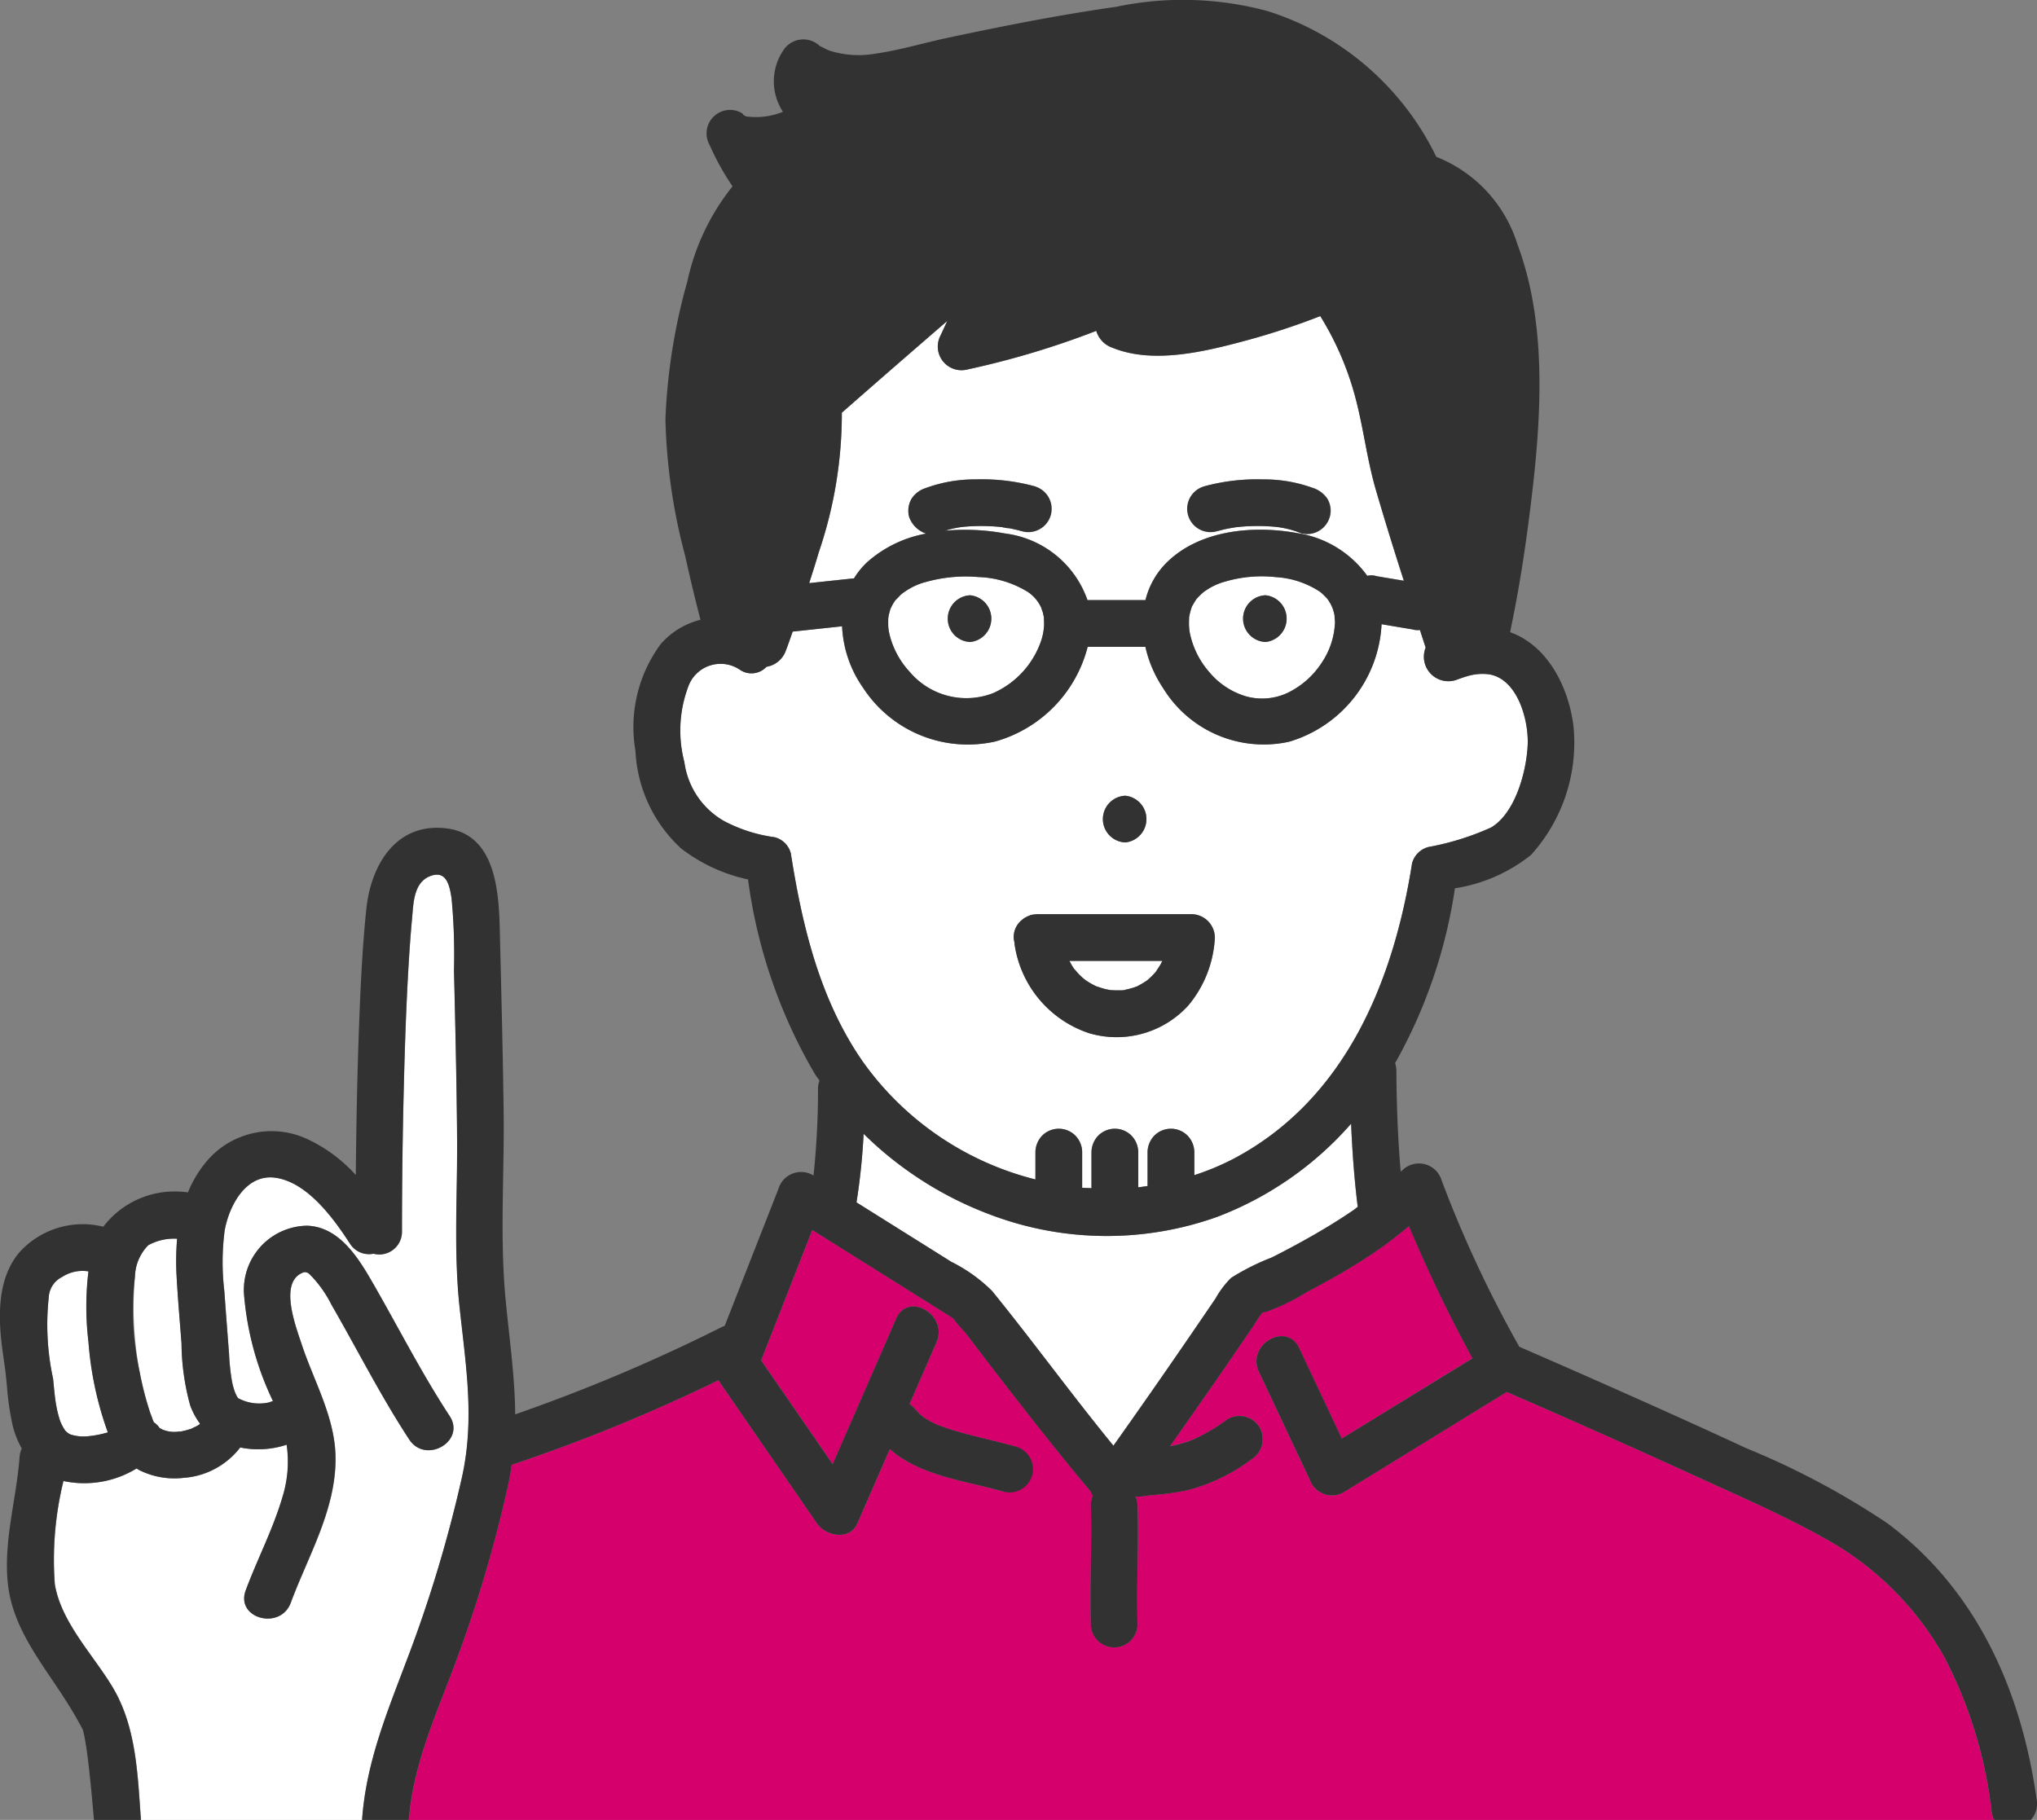 <svg id="グループ_442" data-name="グループ 442" xmlns="http://www.w3.org/2000/svg" xmlns:xlink="http://www.w3.org/1999/xlink" width="104.127" height="93.043" viewBox="0 0 104.127 93.043">
  <rect x="0" y="0" width="104.127" height="93.043" fill="#808080" stroke="none"/>
  <defs>
    <clipPath id="clip-path">
      <rect id="長方形_510" data-name="長方形 510" width="104.127" height="93.043" fill="none"/>
    </clipPath>
  </defs>
  <g id="グループ_441" data-name="グループ 441" clip-path="url(#clip-path)">
    <path id="パス_7447" data-name="パス 7447" d="M83.678,88.518v-1.4a1.238,1.238,0,0,1,.35-.844,1.194,1.194,0,0,1,1.688,0,1.23,1.23,0,0,1,.35.844v1.824c.159.015.318.014.477.023V87.118a1.241,1.241,0,0,1,.35-.844,1.194,1.194,0,0,1,1.689,0,1.232,1.232,0,0,1,.35.844v1.8c.16-.017.318-.042.477-.065V87.118a1.241,1.241,0,0,1,.35-.844,1.194,1.194,0,0,1,1.689,0,1.232,1.232,0,0,1,.35.844V88.3a13.078,13.078,0,0,0,2-.834c5.714-3.01,8.186-9.057,9.137-15.111a1.172,1.172,0,0,1,.834-.834,13.753,13.753,0,0,0,3.209-1c1.248-.741,1.82-2.916,1.868-4.256.045-1.246-.517-3.341-1.98-3.574a2.66,2.66,0,0,0-1.125.1c-.159.044-.311.1-.466.156a1.252,1.252,0,0,1-1.646-1.622c-.1-.3-.195-.6-.293-.9a.9.9,0,0,1-.379-.03l-.311-.052-1.271-.214a6.61,6.61,0,0,1-4.724,6.007,6.03,6.03,0,0,1-6.443-2.734,6.262,6.262,0,0,1-.909-2.114H86.348a6.766,6.766,0,0,1-4.723,4.839,6.388,6.388,0,0,1-6.761-2.75,5.921,5.921,0,0,1-1.07-3.14l-2.526.271c-.115.314-.219.633-.34.944a1.272,1.272,0,0,1-1,.857,1.046,1.046,0,0,1-1.366.146,1.757,1.757,0,0,0-2.645.9,6.379,6.379,0,0,0-.186,3.828,4.089,4.089,0,0,0,2.009,3,7.72,7.72,0,0,0,2.6.837,1.145,1.145,0,0,1,.834.834c.586,3.734,1.493,7.5,3.685,10.65a15.443,15.443,0,0,0,8.818,6.014m4.6-19.618a1.2,1.2,0,0,1,0,2.388,1.195,1.195,0,0,1,0-2.388m-5.3,6.368a1.018,1.018,0,0,1,.1-.082,1.25,1.25,0,0,1,.319-.162c.019-.006.031-.02.051-.025s.04-.006.06-.01.07-.012.105-.017.053-.007.08-.008.048-.008.072-.008h7.9a1.206,1.206,0,0,1,1.194,1.194A5.858,5.858,0,0,1,91.5,79.624a4.951,4.951,0,0,1-5.083,1.413,5.644,5.644,0,0,1-3.8-4.569c0-.018,0-.035,0-.052a1.336,1.336,0,0,1-.041-.266,1.117,1.117,0,0,1,.4-.882" transform="translate(-30.753 -28.219)" fill="#fff"/>
    <path id="パス_7448" data-name="パス 7448" d="M86.668,60.433A3.788,3.788,0,0,0,90.916,61.5a4.527,4.527,0,0,0,2.422-2.59A2.9,2.9,0,0,0,93.52,57.9c0-.051-.016-.26-.02-.33s-.056-.236-.051-.218c0-.008-.07-.2-.071-.214-.024-.049-.048-.1-.074-.145a1.933,1.933,0,0,0-.607-.663,5.126,5.126,0,0,0-2.536-.766,7.506,7.506,0,0,0-2.663.247,3.312,3.312,0,0,0-1.023.452c-.055.034-.109.072-.162.109-.025.021-.1.082-.122.1-.039.038-.257.275-.262.264a2.625,2.625,0,0,0-.164.254c.007-.013-.076.163-.1.2-.016.059-.065.229-.091.343,0,.034-.021.138-.022.169,0,.107-.007.214,0,.321,0,.067.007.136.014.2.006.029.023.148.03.176a4.3,4.3,0,0,0,1.073,2.031M89.741,56.5a1.2,1.2,0,0,1,0,2.388,1.195,1.195,0,0,1,0-2.388" transform="translate(-40.147 -26.063)" fill="#fff"/>
    <path id="パス_7449" data-name="パス 7449" d="M108.338,43.987c-.5-1.549-.981-3.1-1.435-4.663-.492-1.692-.661-3.445-1.162-5.126a15.268,15.268,0,0,0-1.677-3.744,37.169,37.169,0,0,1-3.7,1.223c-2.1.568-4.822,1.262-6.933.39a1.294,1.294,0,0,1-.817-.859,43.809,43.809,0,0,1-6.606,1.979,1.211,1.211,0,0,1-1.349-1.755L85,30.7q-2.7,2.335-5.39,4.69a21.98,21.98,0,0,1-1.182,7.147c-.151.524-.322,1.043-.486,1.565l2.247-.241c.014,0,.029,0,.043,0a3.977,3.977,0,0,1,.659-.816,6.174,6.174,0,0,1,3.035-1.476,1.379,1.379,0,0,1-.874-.854,1.22,1.22,0,0,1,.12-.92,1.319,1.319,0,0,1,.714-.549,7.308,7.308,0,0,1,2.587-.448,10.282,10.282,0,0,1,2.945.339,1.195,1.195,0,0,1-.635,2.3q-.31-.085-.627-.144a1.34,1.34,0,0,1-.336-.053l-.084-.01a10.036,10.036,0,0,0-1.263-.047c-.215.006-.431.019-.646.039l-.135.015-.187.03a5.406,5.406,0,0,0-.62.154,11.17,11.17,0,0,1,3.066.141,5.141,5.141,0,0,1,4.216,3.406h2.963a4.064,4.064,0,0,1,1.108-1.942c1.707-1.665,4.469-1.893,6.7-1.473a5.405,5.405,0,0,1,3.532,2.175l.011,0a.9.9,0,0,1,.476.021l.311.052,1.076.181m-3.789-3.268a1.217,1.217,0,0,1-.549.714,1.2,1.2,0,0,1-.92.12,4.8,4.8,0,0,0-1.017-.284l-.117-.02c-.069-.008-.139-.016-.208-.023q-.3-.028-.609-.036a10.074,10.074,0,0,0-1.3.051l-.1.012c-.106.018-.212.033-.317.054-.2.038-.395.084-.589.137a1.195,1.195,0,0,1-.635-2.3,10.287,10.287,0,0,1,2.945-.339,7.294,7.294,0,0,1,2.587.448,1.412,1.412,0,0,1,.714.549,1.208,1.208,0,0,1,.12.92" transform="translate(-36.574 -14.292)" fill="#fff"/>
    <path id="パス_7450" data-name="パス 7450" d="M115.523,60.381a3.889,3.889,0,0,0,1.906,1.279,3.075,3.075,0,0,0,2.166-.193,4.338,4.338,0,0,0,1.718-1.536,3.942,3.942,0,0,0,.669-2.037c0-.042-.034-.383-.02-.343-.012-.059-.023-.118-.038-.176-.021-.084-.049-.166-.077-.248-.016-.029-.08-.174-.089-.189a2.694,2.694,0,0,0-.149-.235c-.016-.021-.034-.044-.044-.054-.087-.095-.179-.183-.273-.271-.016-.015-.057-.046-.09-.07a4.569,4.569,0,0,0-2.236-.741,6.634,6.634,0,0,0-2.625.235,3.165,3.165,0,0,0-.971.455l-.064.041c-.076.061-.149.125-.218.193-.053.051-.1.1-.152.158l-.037.038a.145.145,0,0,1-.012.02c-.072.106-.132.217-.2.327a.442.442,0,0,0-.021.044,3.069,3.069,0,0,0-.136.5c0,.027-.007.055-.007.067,0,.125-.011.247-.006.372,0,.062.006.124.011.185,0,.025.016.139.022.17a4.341,4.341,0,0,0,.969,2.01m2.91-3.888a1.2,1.2,0,0,1,0,2.388,1.195,1.195,0,0,1,0-2.388" transform="translate(-53.742 -26.06)" fill="#fff"/>
    <path id="パス_7451" data-name="パス 7451" d="M103,92.564c.067.119.129.241.206.354.018.026.036.051.055.076.07.066.128.148.194.218s.157.157.24.231c.022.019.1.083.14.111l.077.051c.069.045.14.088.211.128s.165.087.248.13l.008,0c.15.049.3.1.451.14.077.019.157.032.234.048l.049.008c.157.008.313.016.47.01h.125l.023-.005c.033-.007.066-.012.1-.018a3.732,3.732,0,0,0,.486-.127c.042-.014.083-.033.126-.045l.029-.008c.033-.019.066-.04.084-.05.142-.074.273-.159.407-.246l.016-.01.014-.014c.06-.055.122-.107.18-.164s.13-.136.195-.2c.013-.014.025-.029.038-.044.092-.146.194-.284.277-.438.024-.044.046-.09.067-.136Z" transform="translate(-48.334 -43.439)" fill="#fff"/>
    <path id="パス_7452" data-name="パス 7452" d="M96.625,50.8l-.068-.007c.049.021.238.025.068.007" transform="translate(-45.313 -23.835)" fill="#fff"/>
    <path id="パス_7453" data-name="パス 7453" d="M70.451,33.569c.362-1,.7-2.007,1.016-3.022a27.361,27.361,0,0,0,1.38-6.357c.058-1.033-.24-1.891.6-2.661.691-.633,1.413-1.236,2.121-1.85q3.779-3.285,7.575-6.552a1.2,1.2,0,0,1,1.876,1.447l-1.6,3.461a24.716,24.716,0,0,0,8.159-3.582c1.1-.809,2.442.987,1.447,1.875-.517.462-1.1.958-1.617,1.507a15.872,15.872,0,0,0,4.365-.825,36.659,36.659,0,0,0,4.048-1.4,1.224,1.224,0,0,1,1.349.549,16.45,16.45,0,0,1,2.392,4.86,15.292,15.292,0,0,1,.528,2.207c.045.284.073.571.113.855.013.064.035.183.045.223.162.657.329,1.311.516,1.962.7,2.446,1.488,4.87,2.286,7.288l.062-.03q.212-1,.386-2a50.56,50.56,0,0,0,.872-11.326,15.405,15.405,0,0,0-1.036-5.31,4.177,4.177,0,0,0-2.924-2.7,1.02,1.02,0,0,1-.83-.824c-.028-.059-.057-.126-.067-.145-.144-.3-.3-.588-.461-.873A12.267,12.267,0,0,0,101.19,7.91a11.692,11.692,0,0,0-7.307-3.526,31.607,31.607,0,0,0-7.335.856q-3.819.685-7.6,1.554a11.6,11.6,0,0,1-4.2.356c.077.065.157.128.231.189a1.2,1.2,0,0,1-.241,1.876,11.638,11.638,0,0,1-2.968,1.124c.109.1.207.191.031.141a1.207,1.207,0,0,1,.286,2.182c-1.734.913-2.3,3.648-2.7,5.376a23.753,23.753,0,0,0-.788,5.946A41.918,41.918,0,0,0,70.4,33.558l.048.011" transform="translate(-32.186 -2.046)" fill="#323232" stroke="#323232" stroke-width="1"/>
    <path id="パス_7454" data-name="パス 7454" d="M7.6,130.653a17.4,17.4,0,0,1-.978-4.6,15.022,15.022,0,0,1,0-3.6,1.918,1.918,0,0,0-1.352.287,1.228,1.228,0,0,0-.681,1.044,13.006,13.006,0,0,0,.222,4.156c.056.547.087.978.171,1.422a5.4,5.4,0,0,0,.2.759,2.718,2.718,0,0,0,.238.452.872.872,0,0,0,.277.216,2.2,2.2,0,0,0,.891.094,5.278,5.278,0,0,0,.93-.171.792.792,0,0,0,.1-.03l-.012-.03" transform="translate(-2.096 -57.455)" fill="#fff"/>
    <path id="パス_7455" data-name="パス 7455" d="M108.254,95.369a1,1,0,0,0-.13.021c.06,0,.119-.006.13-.021" transform="translate(-50.741 -44.755)" fill="#fff"/>
    <path id="パス_7456" data-name="パス 7456" d="M134.467,17.418h0" transform="translate(-63.097 -8.16)" fill="#fff"/>
    <path id="パス_7457" data-name="パス 7457" d="M16.236,128.78a3.642,3.642,0,0,1-.506-.944,12.3,12.3,0,0,1-.442-3.164c-.087-1.149-.19-2.3-.252-3.449a13.609,13.609,0,0,1,.027-1.9,2.718,2.718,0,0,0-1.475.332,2.37,2.37,0,0,0-.68,1.6,17.36,17.36,0,0,0,.787,6.993c.016.048.189.476.07.208.016.038.076.178.118.273.013-.045.383.335.233.24a2.054,2.054,0,0,0,.2.114l.061.021a1.539,1.539,0,0,0,.8.076c.057,0,.083,0,.1,0a.494.494,0,0,1,.091-.024,3.54,3.54,0,0,0,.447-.127c.008-.011.256-.126.29-.145a.823.823,0,0,1,.09-.058l.048-.044" transform="translate(-6.006 -55.996)" fill="#fff"/>
    <path id="パス_7458" data-name="パス 7458" d="M71.66,11.051a1.452,1.452,0,0,0-.143-.115.285.285,0,0,0,.143.115" transform="translate(-33.562 -5.132)" fill="#fff"/>
    <path id="パス_7459" data-name="パス 7459" d="M71.8,11.165h0l-.012-.011h-.007l.016.013" transform="translate(-33.688 -5.233)" fill="#fff"/>
    <path id="パス_7460" data-name="パス 7460" d="M71.825,11.194l-.022-.018c-.027.006-.014.012.022.018" transform="translate(-33.689 -5.245)" fill="#fff"/>
    <path id="パス_7461" data-name="パス 7461" d="M71.866,11.215l-.007-.006h0l.008.006" transform="translate(-33.722 -5.26)" fill="#fff"/>
    <path id="パス_7462" data-name="パス 7462" d="M110.459,144.059c-.02,0-.04,0-.06.007l.06-.007" transform="translate(-51.808 -67.604)" fill="#fff"/>
    <path id="パス_7463" data-name="パス 7463" d="M107.777,108.248a17.24,17.24,0,0,1-6.832,4.758,16.781,16.781,0,0,1-11.536-.08,18.442,18.442,0,0,1-6.549-4.161,32.8,32.8,0,0,1-.364,3.507l.669.419,4.184,2.623a7.976,7.976,0,0,1,2.076,1.486c2.112,2.6,4.08,5.317,6.205,7.91q1.838-2.6,3.65-5.228.788-1.148,1.571-2.3a4.739,4.739,0,0,1,.794-1.051,11.952,11.952,0,0,1,2.075-1.042q.817-.414,1.618-.856c.873-.483,1.731-1,2.553-1.562.078-.054.147-.117.223-.172-.175-1.409-.279-2.829-.338-4.252" transform="translate(-38.714 -50.799)" fill="#fff"/>
    <path id="パス_7464" data-name="パス 7464" d="M26.01,115.066c.666-2.993.2-5.742-.124-8.741-.3-2.856-.1-5.766-.123-8.635-.024-2.852-.09-5.7-.159-8.555a30.48,30.48,0,0,0-.122-3.659c-.1-.685-.268-1.487-1.117-1.142-.831.337-.835,1.4-.905,2.152-.076.816-.133,1.634-.181,2.452-.117,1.979-.185,3.96-.235,5.941q-.1,3.812-.1,7.625a1.158,1.158,0,0,1-1.455,1.126,1.149,1.149,0,0,1-1.211-.528c-.823-1.267-2.152-3.1-3.774-3.352-1.532-.236-2.394,1.428-2.623,2.69a12.461,12.461,0,0,0-.019,3.087c.078,1.076.161,2.153.243,3.229a11.5,11.5,0,0,0,.137,1.329,3.462,3.462,0,0,0,.178.659,2.139,2.139,0,0,0,.14.267,2.269,2.269,0,0,0,1.606.218,1.69,1.69,0,0,1,.184-.065,15.493,15.493,0,0,1-1.475-5.409,3.28,3.28,0,0,1,3.2-3.555c1.625.041,2.6,1.579,3.324,2.834,1.328,2.3,2.517,4.667,3.978,6.895.846,1.29-1.223,2.485-2.062,1.205-1.461-2.228-2.649-4.591-3.978-6.895a6.041,6.041,0,0,0-1.069-1.511c-.148-.136-.145-.118-.223-.138a.112.112,0,0,1-.043-.016c-.017,0-.039.01-.075.016s.09-.053-.1.035c-1.148.524-.321,2.7-.013,3.629.616,1.868,1.681,3.69,1.733,5.694.071,2.69-1.378,5.091-2.286,7.533-.532,1.43-2.839.807-2.3-.635.595-1.6,1.4-3.128,1.878-4.77a6.058,6.058,0,0,0,.213-2.675,4.608,4.608,0,0,1-2.374.141,4.01,4.01,0,0,1-2.917,1.554,4.013,4.013,0,0,1-2.247-.4c-.047-.024-.088-.056-.132-.083a5.118,5.118,0,0,1-3.686.653c-.019,0-.034-.012-.053-.016a16.892,16.892,0,0,0-.443,5.282c.326,1.958,1.967,3.613,2.955,5.265,1.214,2.031,1.278,4.459,1.447,6.784H20.906c.2-2.941,1.3-5.553,2.333-8.3a68.094,68.094,0,0,0,2.771-9.215" transform="translate(-2.392 -39.537)" fill="#fff"/>
    <path id="パス_7465" data-name="パス 7465" d="M117.873,140.139a15.653,15.653,0,0,0-6.068-6.045c-2.187-1.229-4.519-2.235-6.8-3.279q-4.728-2.166-9.5-4.23l-8.335,5.129a1.2,1.2,0,0,1-1.634-.428l-2.7-5.732c-.652-1.384,1.408-2.6,2.062-1.205l2.174,4.62,6.683-4.113A74.119,74.119,0,0,1,90.51,118.1c-.436.364-.878.719-1.344,1.051-.729.52-1.49.994-2.266,1.441-.535.309-1.079.6-1.627.889a10.017,10.017,0,0,1-1.838.917s-.332.137-.4.106a5.113,5.113,0,0,0-.433.638q-.778,1.143-1.561,2.283c-.9,1.316-1.827,2.62-2.743,3.928l.148-.029a6.449,6.449,0,0,0,.644-.174c.116-.038.232-.079.346-.123.054-.02.107-.05.163-.065l-.03.008c-.09.038-.24.066,0,0l.013,0a10.009,10.009,0,0,0,1.666-1,1.208,1.208,0,0,1,1.634.428,1.223,1.223,0,0,1-.429,1.634,9.21,9.21,0,0,1-3.316,1.584,11.974,11.974,0,0,1-1.434.213c-.17.017-.341.032-.512.05l-.134.015-.015,0-.081.018a1.512,1.512,0,0,1-.428.012,1.257,1.257,0,0,1,.106.461c.058,2.02-.059,4.042,0,6.063a1.194,1.194,0,0,1-2.388,0c-.058-2.02.059-4.042,0-6.063a1.074,1.074,0,0,1,.1-.49,1,1,0,0,1-.115-.234c-1.584-1.88-3.1-3.814-4.6-5.759q-.875-1.133-1.74-2.271c-.157-.207-.487-.518-.668-.8-.106-.065-.21-.138-.31-.2l-1.546-.969-5.361-3.361-2.614,6.667,3.657,5.308,3.246-7.439c.614-1.407,2.671-.189,2.062,1.205l-1.378,3.157a1.507,1.507,0,0,1,.324.307l.006.005c.043.039.078.089.118.131.068.07.145.131.215.2.024.017.048.035.073.05.094.063.191.122.29.176s.206.109.312.159l.109.049.014.005c.226.084.453.165.684.237,1.066.331,2.165.546,3.239.85a1.195,1.195,0,0,1-.635,2.3c-1.922-.545-4.224-.8-5.759-2.159l-1.659,3.8c-.39.893-1.612.654-2.062,0l-2.233-3.242L55.351,126.2c-.05-.073-.1-.143-.144-.213a87.71,87.71,0,0,1-10.566,4.327c-.045.3-.09.6-.157.91a67.538,67.538,0,0,1-2.721,9.23c-.979,2.638-2.162,5.185-2.373,8.01h81.029a1.139,1.139,0,0,1-.123-.38,22.645,22.645,0,0,0-2.424-7.944" transform="translate(-18.485 -55.42)" fill="#d6006c"/>
    <path id="パス_7466" data-name="パス 7466" d="M120.874,59.731a1.2,1.2,0,0,0,0-2.388,1.195,1.195,0,0,0,0,2.388" transform="translate(-56.183 -26.91)" fill="#323232"/>
    <path id="パス_7467" data-name="パス 7467" d="M92.427,59.731a1.2,1.2,0,0,0,0-2.388,1.195,1.195,0,0,0,0,2.388" transform="translate(-42.833 -26.91)" fill="#323232"/>
    <path id="パス_7468" data-name="パス 7468" d="M107.368,79.042a1.2,1.2,0,0,0,0-2.388,1.195,1.195,0,0,0,0,2.388" transform="translate(-49.845 -35.972)" fill="#323232"/>
    <path id="パス_7469" data-name="パス 7469" d="M120.834,46.63a7.294,7.294,0,0,0-2.587-.448,10.282,10.282,0,0,0-2.945.339,1.194,1.194,0,1,0,.635,2.3c.195-.053.391-.1.589-.137.106-.02.212-.036.317-.054l.1-.012a9.975,9.975,0,0,1,1.3-.051q.3.008.609.036c.07.006.139.015.208.023l.117.019a4.83,4.83,0,0,1,1.017.285,1.193,1.193,0,0,0,.92-.12,1.194,1.194,0,0,0,.429-1.634,1.415,1.415,0,0,0-.714-.549" transform="translate(-53.695 -21.671)" fill="#323232"/>
    <path id="パス_7470" data-name="パス 7470" d="M71.667,11.05c-.1-.1-.148-.125-.15-.116a1.393,1.393,0,0,1,.143.115h.007" transform="translate(-33.562 -5.131)" fill="#323232"/>
    <path id="パス_7471" data-name="パス 7471" d="M71.838,11.194h0l-.02-.019h0l.022.018" transform="translate(-33.702 -5.244)" fill="#323232"/>
    <path id="パス_7472" data-name="パス 7472" d="M71.837,11.161a.117.117,0,0,1-.039-.006l.012.011.027,0" transform="translate(-33.694 -5.235)" fill="#323232"/>
    <path id="パス_7473" data-name="パス 7473" d="M104.114,92.027c-.774-5.552-3.043-10.731-7.639-14.152a40.266,40.266,0,0,0-7.223-3.841c-2.46-1.143-4.935-2.253-7.415-3.351q-2.083-.922-4.172-1.828a60.764,60.764,0,0,1-3.972-8.508,1.211,1.211,0,0,0-2-.526L71.6,59.9c-.147-1.726-.21-3.463-.221-5.19a1.151,1.151,0,0,0-.065-.356,25.926,25.926,0,0,0,3.059-8.94,8.257,8.257,0,0,0,3.884-1.7,8.564,8.564,0,0,0,2.179-6.562c-.234-1.965-1.287-4.131-3.241-4.831.035-.167.063-.337.1-.5.345-1.7.617-3.407.84-5.124.593-4.558,1.086-9.8-.565-14.2A7.067,7.067,0,0,0,73.42,8.017,14.393,14.393,0,0,0,64.795.567a16.6,16.6,0,0,0-7.736-.22c-2.892.413-5.765.978-8.621,1.587-1.216.259-2.443.63-3.675.807a4.922,4.922,0,0,1-2.35-.149c-.16-.059-.287-.136-.458-.218l-.05-.022,0,0a1.215,1.215,0,0,0-1.876.242,2.825,2.825,0,0,0-.005,3.121,3.64,3.64,0,0,1-1.619.262c-.032,0-.19-.014-.266-.026l.007.006-.008-.006c-.037-.006-.049-.012-.022-.018L38.1,5.919a.285.285,0,0,1-.143-.115,1.2,1.2,0,0,0-1.687,1.6,13.422,13.422,0,0,0,1.176,2.123,11.678,11.678,0,0,0-2.31,4.859,30.271,30.271,0,0,0-1.121,7.05,29.7,29.7,0,0,0,1.011,6.99c.24,1.091.5,2.178.781,3.26a3.961,3.961,0,0,0-2.024,1.232,7.132,7.132,0,0,0-1.3,5.47,7.239,7.239,0,0,0,2.346,5,8.574,8.574,0,0,0,3.408,1.574,26.632,26.632,0,0,0,3.411,9.935c.076.12.163.231.243.349a1.121,1.121,0,0,0-.077.412c.007.692-.015,1.385-.048,2.075-.032.669-.079,1.336-.144,2-.012.122-.025.243-.039.364l-.039-.024a1.211,1.211,0,0,0-1.754.713l-2.745,7a1.346,1.346,0,0,0-.127.048,87.617,87.617,0,0,1-10.583,4.475c-.013-1.945-.3-3.867-.49-5.882-.3-3.15-.06-6.378-.1-9.541-.038-3.088-.12-6.174-.194-9.262-.048-1.967-.182-4.943-2.7-5.269-2.6-.336-3.89,1.868-4.123,4.1-.211,2.017-.3,4.047-.377,6.072-.094,2.514-.14,5.03-.163,7.546a7.761,7.761,0,0,0-2.471-1.834,4.338,4.338,0,0,0-5.2,1.189,5.946,5.946,0,0,0-.911,1.535,1.311,1.311,0,0,0-.21-.025A4.587,4.587,0,0,0,5.28,62.716,4.358,4.358,0,0,0,1,64.017c-1.128,1.316-1.1,3.239-.893,4.865.05.4.139.975.174,1.26.012.1.053.521.075.741a14.282,14.282,0,0,0,.288,1.985,4.688,4.688,0,0,0,.468,1.185,1.252,1.252,0,0,0-.111.43C.841,76.65.176,78.749.4,80.942c.214,2.107,1.5,3.778,2.633,5.487.313.472.616.949.894,1.442.1.184.218.374.309.569.012.049.037.137.044.168.117.544.187,1.1.251,1.648.108.927.192,1.856.271,2.786H7.2c-.169-2.325-.232-4.753-1.447-6.784-.988-1.652-2.629-3.307-2.955-5.265a16.892,16.892,0,0,1,.443-5.282c.019,0,.034.012.053.016a5.115,5.115,0,0,0,3.686-.654c.044.028.085.059.132.083a4.008,4.008,0,0,0,2.247.4A4.008,4.008,0,0,0,12.276,74a4.608,4.608,0,0,0,2.374-.141,6.056,6.056,0,0,1-.213,2.675c-.481,1.642-1.283,3.169-1.878,4.77-.537,1.442,1.771,2.065,2.3.635.908-2.443,2.357-4.843,2.286-7.533-.053-2-1.117-3.826-1.733-5.694-.308-.934-1.136-3.1.013-3.629.194-.089.076-.03.1-.035s.058-.012.075-.016a.112.112,0,0,0,.043.016c.078.02.076,0,.223.138A6.041,6.041,0,0,1,16.941,66.7c1.328,2.3,2.517,4.667,3.978,6.895.84,1.28,2.908.085,2.062-1.206C21.52,70.162,20.331,67.8,19,65.5c-.723-1.255-1.7-2.793-3.324-2.834a3.28,3.28,0,0,0-3.2,3.556,15.49,15.49,0,0,0,1.475,5.408,1.692,1.692,0,0,0-.184.066,2.268,2.268,0,0,1-1.606-.218,2.144,2.144,0,0,1-.14-.268,3.441,3.441,0,0,1-.178-.659,11.482,11.482,0,0,1-.137-1.329c-.082-1.076-.165-2.153-.243-3.229a12.466,12.466,0,0,1,.019-3.087c.229-1.262,1.091-2.925,2.623-2.689,1.623.249,2.952,2.085,3.774,3.352a1.149,1.149,0,0,0,1.211.528,1.158,1.158,0,0,0,1.455-1.126q0-3.813.1-7.625c.05-1.981.117-3.963.235-5.942.048-.818.105-1.636.181-2.451.07-.756.074-1.815.905-2.152.849-.344,1.015.457,1.117,1.142a30.493,30.493,0,0,1,.122,3.66c.07,2.851.135,5.7.159,8.555.023,2.869-.182,5.78.123,8.635.319,3,.79,5.748.124,8.741a68.116,68.116,0,0,1-2.771,9.215c-1.035,2.746-2.131,5.358-2.333,8.3h2.391c.212-2.825,1.394-5.373,2.373-8.01A67.486,67.486,0,0,0,26,75.8c.066-.306.111-.608.157-.91a87.617,87.617,0,0,0,10.566-4.326l.144.212,2.664,3.868,2.233,3.242c.451.653,1.673.892,2.062,0l1.66-3.8c1.534,1.359,3.836,1.616,5.758,2.159a1.194,1.194,0,1,0,.635-2.3c-1.074-.3-2.173-.52-3.239-.85-.231-.072-.457-.153-.684-.237l-.014-.005-.109-.049c-.106-.05-.21-.1-.312-.159s-.2-.114-.29-.176l-.073-.05c-.07-.067-.147-.128-.214-.2-.041-.042-.076-.092-.119-.131l-.006,0a1.5,1.5,0,0,0-.324-.307l1.378-3.157c.609-1.395-1.448-2.612-2.062-1.205l-3.246,7.439-3.657-5.308,2.614-6.667,5.361,3.361,1.546.969c.1.063.2.136.31.2.18.285.511.6.668.8q.865,1.14,1.74,2.272c1.5,1.945,3.02,3.88,4.6,5.759a1,1,0,0,0,.115.234,1.068,1.068,0,0,0-.1.49c.058,2.02-.059,4.042,0,6.062a1.194,1.194,0,0,0,2.388,0c-.058-2.02.059-4.042,0-6.062a1.242,1.242,0,0,0-.106-.462,1.492,1.492,0,0,0,.428-.012l.081-.018.015,0,.134-.015c.17-.019.341-.033.512-.051a12,12,0,0,0,1.435-.212,9.214,9.214,0,0,0,3.316-1.584,1.223,1.223,0,0,0,.428-1.634,1.208,1.208,0,0,0-1.634-.428,9.97,9.97,0,0,1-1.666,1l-.013.005.03-.008a1.705,1.705,0,0,0-.163.065q-.171.066-.346.123c-.211.068-.427.126-.644.174l-.148.029c.916-1.308,1.838-2.612,2.743-3.928q.783-1.14,1.561-2.283a5.056,5.056,0,0,1,.433-.638c.072.031.4-.1.4-.106a10.017,10.017,0,0,0,1.838-.917c.548-.286,1.092-.581,1.627-.889.776-.447,1.537-.921,2.267-1.442.465-.332.909-.687,1.344-1.051a74.063,74.063,0,0,0,3.247,6.76L68.59,73.547l-2.174-4.62c-.654-1.389-2.714-.178-2.062,1.206l2.7,5.732a1.205,1.205,0,0,0,1.634.428l8.335-5.129q4.771,2.069,9.5,4.23c2.279,1.044,4.611,2.05,6.8,3.279a15.646,15.646,0,0,1,6.068,6.045,22.646,22.646,0,0,1,2.424,7.944,1.13,1.13,0,0,0,.124.381h1.876a1.238,1.238,0,0,0,.3-1.015m-98.7-18.77a5.279,5.279,0,0,1-.93.172,2.195,2.195,0,0,1-.891-.094.857.857,0,0,1-.277-.216,2.74,2.74,0,0,1-.238-.451,5.508,5.508,0,0,1-.195-.759c-.085-.445-.115-.876-.171-1.422a13.006,13.006,0,0,1-.222-4.156,1.229,1.229,0,0,1,.681-1.045A1.915,1.915,0,0,1,4.52,65a15.018,15.018,0,0,0,0,3.6A17.383,17.383,0,0,0,5.5,73.2l.012.03a.922.922,0,0,1-.1.03m4.772-.429a.93.93,0,0,0-.09.058c-.033.019-.282.134-.29.145a3.54,3.54,0,0,1-.447.127.53.53,0,0,0-.091.024c-.014,0-.041,0-.1,0a1.535,1.535,0,0,1-.8-.076l-.061-.021a2.054,2.054,0,0,1-.2-.114c.15.1-.22-.285-.233-.24-.042-.094-.1-.236-.118-.273.119.268-.054-.16-.07-.208a14.994,14.994,0,0,1-.542-2.088,14.84,14.84,0,0,1-.245-4.9,2.368,2.368,0,0,1,.68-1.6,2.713,2.713,0,0,1,1.475-.333,13.61,13.61,0,0,0-.027,1.9c.062,1.151.165,2.3.252,3.449a12.3,12.3,0,0,0,.442,3.164,3.642,3.642,0,0,0,.506.944l-.048.044M71.37,9.258l-.013-.03.013.03M37.193,15.991c.4-1.728.964-4.463,2.7-5.376a1.207,1.207,0,0,0-.286-2.183c.176.049.078-.039-.031-.141a11.579,11.579,0,0,0,2.968-1.124,1.2,1.2,0,0,0,.241-1.876c-.074-.06-.153-.124-.231-.189a11.588,11.588,0,0,0,4.2-.355q3.781-.871,7.6-1.554A31.607,31.607,0,0,1,61.7,2.338,11.69,11.69,0,0,1,69,5.864,12.263,12.263,0,0,1,70.868,8.3c.166.285.317.577.461.873.01.02.04.087.067.146a1.021,1.021,0,0,0,.83.823,4.178,4.178,0,0,1,2.924,2.7,15.406,15.406,0,0,1,1.036,5.311,50.562,50.562,0,0,1-.872,11.326q-.176,1-.386,2l-.062.03c-.8-2.417-1.581-4.842-2.286-7.288-.187-.651-.355-1.3-.516-1.962-.01-.04-.032-.159-.045-.223-.04-.284-.067-.571-.113-.854a15.275,15.275,0,0,0-.528-2.207,16.437,16.437,0,0,0-2.392-4.86,1.224,1.224,0,0,0-1.349-.549,36.8,36.8,0,0,1-4.047,1.4,15.86,15.86,0,0,1-4.366.826c.513-.548,1.1-1.044,1.617-1.507.995-.888-.344-2.684-1.447-1.876a24.716,24.716,0,0,1-8.159,3.582l1.6-3.461a1.2,1.2,0,0,0-1.876-1.447q-3.793,3.269-7.575,6.552c-.707.615-1.43,1.217-2.12,1.851-.84.769-.542,1.628-.6,2.66a27.366,27.366,0,0,1-1.38,6.358c-.312,1.015-.654,2.023-1.016,3.022l-.048-.011a41.914,41.914,0,0,1-1.812-9.574,23.782,23.782,0,0,1,.788-5.947M68.241,31.834a3.952,3.952,0,0,1-.669,2.036,4.34,4.34,0,0,1-1.718,1.536,3.071,3.071,0,0,1-2.165.193,3.888,3.888,0,0,1-1.907-1.279,4.333,4.333,0,0,1-.968-2.01c-.007-.032-.019-.145-.023-.171,0-.062-.009-.123-.011-.185,0-.125,0-.247.006-.372,0-.012,0-.04.008-.067a2.994,2.994,0,0,1,.135-.5c.008-.018.015-.035.021-.044.065-.11.125-.221.2-.327.007-.01.008-.013.012-.02l.036-.038c.05-.053.1-.107.152-.158.069-.067.143-.132.218-.192l.065-.041a3.159,3.159,0,0,1,.971-.455,6.622,6.622,0,0,1,2.625-.235,4.574,4.574,0,0,1,2.236.741c.032.024.074.055.09.07.094.088.186.176.273.271.01.011.028.034.044.055a2.767,2.767,0,0,1,.149.234c.009.016.073.161.089.189.029.082.056.164.077.248.015.058.027.117.038.175-.014-.039.019.3.02.344m-1.884-4.565c-2.231-.42-4.993-.193-6.7,1.473a4.068,4.068,0,0,0-1.108,1.942H55.587a5.142,5.142,0,0,0-4.216-3.405,11.175,11.175,0,0,0-3.067-.141,5.407,5.407,0,0,1,.62-.155l.187-.03.135-.015q.322-.031.646-.039a9.937,9.937,0,0,1,1.263.047l.084.009a1.316,1.316,0,0,0,.336.053c.211.039.42.088.627.144a1.194,1.194,0,1,0,.635-2.3,10.263,10.263,0,0,0-2.945-.339,7.3,7.3,0,0,0-2.587.448,1.317,1.317,0,0,0-.714.549,1.219,1.219,0,0,0-.12.92,1.379,1.379,0,0,0,.874.854,6.174,6.174,0,0,0-3.035,1.476,3.963,3.963,0,0,0-.659.816c-.014,0-.029,0-.042,0l-2.248.24c.165-.521.335-1.04.486-1.565A21.975,21.975,0,0,0,43.031,21.1q2.684-2.358,5.39-4.691l-.337.729a1.211,1.211,0,0,0,1.349,1.754,43.867,43.867,0,0,0,6.606-1.978,1.3,1.3,0,0,0,.817.859c2.112.871,4.83.178,6.933-.39a37.306,37.306,0,0,0,3.7-1.223,15.28,15.28,0,0,1,1.677,3.744c.5,1.681.669,3.434,1.161,5.126.454,1.561.938,3.114,1.435,4.663l-1.076-.18-.311-.053a.908.908,0,0,0-.476-.021l-.011,0a5.405,5.405,0,0,0-3.532-2.175M53.373,31.834a2.9,2.9,0,0,1-.183,1.012,4.527,4.527,0,0,1-2.422,2.59,3.789,3.789,0,0,1-4.248-1.066,4.305,4.305,0,0,1-1.073-2.031c-.006-.028-.024-.146-.03-.176-.006-.068-.012-.136-.014-.2,0-.107,0-.214,0-.321,0-.031.018-.135.022-.169.027-.115.074-.285.091-.344.02-.036.1-.212.1-.2a2.647,2.647,0,0,1,.163-.254c0,.01.223-.227.262-.265.02-.019.1-.081.122-.1.053-.038.108-.075.162-.11a3.3,3.3,0,0,1,1.023-.452,7.506,7.506,0,0,1,2.663-.247,5.126,5.126,0,0,1,2.536.766,1.938,1.938,0,0,1,.607.663c.027.047.05.1.074.146,0,.018.068.206.071.213,0-.019.036.162.051.218s.019.279.02.331m-2.128-4.878.068.007c.17.019-.019.014-.068-.007m7.346,49.507c.021,0,.04,0,.06-.008-.02,0-.039,0-.06.008M69.179,61.873c-.822.566-1.68,1.079-2.553,1.562-.534.3-1.074.58-1.618.856a11.975,11.975,0,0,0-2.076,1.042,4.737,4.737,0,0,0-.794,1.051q-.783,1.152-1.572,2.3-1.8,2.628-3.649,5.228C54.791,71.318,52.824,68.6,50.712,66a7.979,7.979,0,0,0-2.077-1.486l-4.184-2.623-.669-.419a32.933,32.933,0,0,0,.364-3.507A18.433,18.433,0,0,0,50.7,62.127a16.781,16.781,0,0,0,11.536.08,17.239,17.239,0,0,0,6.832-4.758c.06,1.422.164,2.843.339,4.252-.076.055-.145.118-.223.172m-6.131-2.627a13.1,13.1,0,0,1-2,.834V58.9a1.234,1.234,0,0,0-.35-.845,1.2,1.2,0,0,0-1.689,0,1.243,1.243,0,0,0-.35.845v1.737c-.159.022-.318.048-.478.065V58.9a1.234,1.234,0,0,0-.35-.845,1.2,1.2,0,0,0-1.689,0,1.243,1.243,0,0,0-.35.845v1.847c-.159-.01-.318-.008-.477-.023V58.9a1.234,1.234,0,0,0-.35-.845,1.2,1.2,0,0,0-1.689,0,1.243,1.243,0,0,0-.35.845v1.4a15.436,15.436,0,0,1-8.817-6.013c-2.192-3.146-3.1-6.917-3.685-10.651a1.146,1.146,0,0,0-.834-.834,7.717,7.717,0,0,1-2.6-.837,4.088,4.088,0,0,1-2.009-3,6.381,6.381,0,0,1,.186-3.828,1.758,1.758,0,0,1,2.645-.9,1.046,1.046,0,0,0,1.366-.146,1.273,1.273,0,0,0,1-.857c.122-.312.226-.63.341-.944l2.525-.271a5.924,5.924,0,0,0,1.07,3.139,6.388,6.388,0,0,0,6.761,2.75A6.766,6.766,0,0,0,55.6,33.072h2.952a6.263,6.263,0,0,0,.909,2.114A6.031,6.031,0,0,0,65.9,37.921a6.61,6.61,0,0,0,4.723-6.007l1.271.213.311.052a.9.9,0,0,0,.378.03c.1.3.194.6.293.9a1.252,1.252,0,0,0,1.646,1.622c.156-.053.307-.111.466-.155a2.671,2.671,0,0,1,1.125-.1c1.462.233,2.025,2.329,1.98,3.574-.048,1.34-.62,3.515-1.869,4.255a13.746,13.746,0,0,1-3.209,1,1.173,1.173,0,0,0-.834.834c-.951,6.054-3.423,12.1-9.136,15.111" transform="translate(0 0)" fill="#323232"/>
    <path id="パス_7474" data-name="パス 7474" d="M114.975,138.581c-.24.066-.09.038,0,0" transform="translate(-53.895 -65.034)" fill="#323232"/>
    <path id="パス_7475" data-name="パス 7475" d="M97.674,89.575a5.644,5.644,0,0,0,3.8,4.569,4.953,4.953,0,0,0,5.083-1.413,5.863,5.863,0,0,0,1.358-3.474,1.207,1.207,0,0,0-1.194-1.194h-7.9c-.024,0-.048.006-.072.008s-.053.006-.08.008-.071.008-.105.017-.041,0-.06.01-.032.02-.051.025a1.25,1.25,0,0,0-.32.162,1.081,1.081,0,0,0-.1.082,1.117,1.117,0,0,0-.4.882,1.341,1.341,0,0,0,.042.266c0,.017,0,.034,0,.051m5.525,2.387a.987.987,0,0,1,.13-.021c-.011.016-.07.02-.13.021m1.686-.937c-.012.015-.025.03-.038.044-.065.07-.127.139-.195.2s-.12.11-.18.165l-.014.013-.016.01a4.648,4.648,0,0,1-.407.246c-.018.01-.051.031-.084.05l-.029.008c-.043.012-.084.031-.126.045a3.734,3.734,0,0,1-.486.127c-.032.006-.066.01-.1.018l-.023.006c-.055,0-.109,0-.125,0-.158.006-.313,0-.47-.01l-.049-.007c-.077-.016-.157-.029-.234-.048-.154-.038-.3-.092-.451-.141l-.008,0c-.083-.042-.167-.083-.248-.129s-.142-.083-.211-.128l-.077-.051c-.036-.029-.118-.092-.14-.111q-.125-.111-.24-.231c-.066-.069-.125-.152-.194-.217-.019-.025-.037-.05-.055-.076-.077-.113-.14-.235-.206-.355h4.751c-.022.046-.044.092-.067.136-.082.154-.185.291-.277.438" transform="translate(-45.816 -41.326)" fill="#323232"/>
  </g>
</svg>
